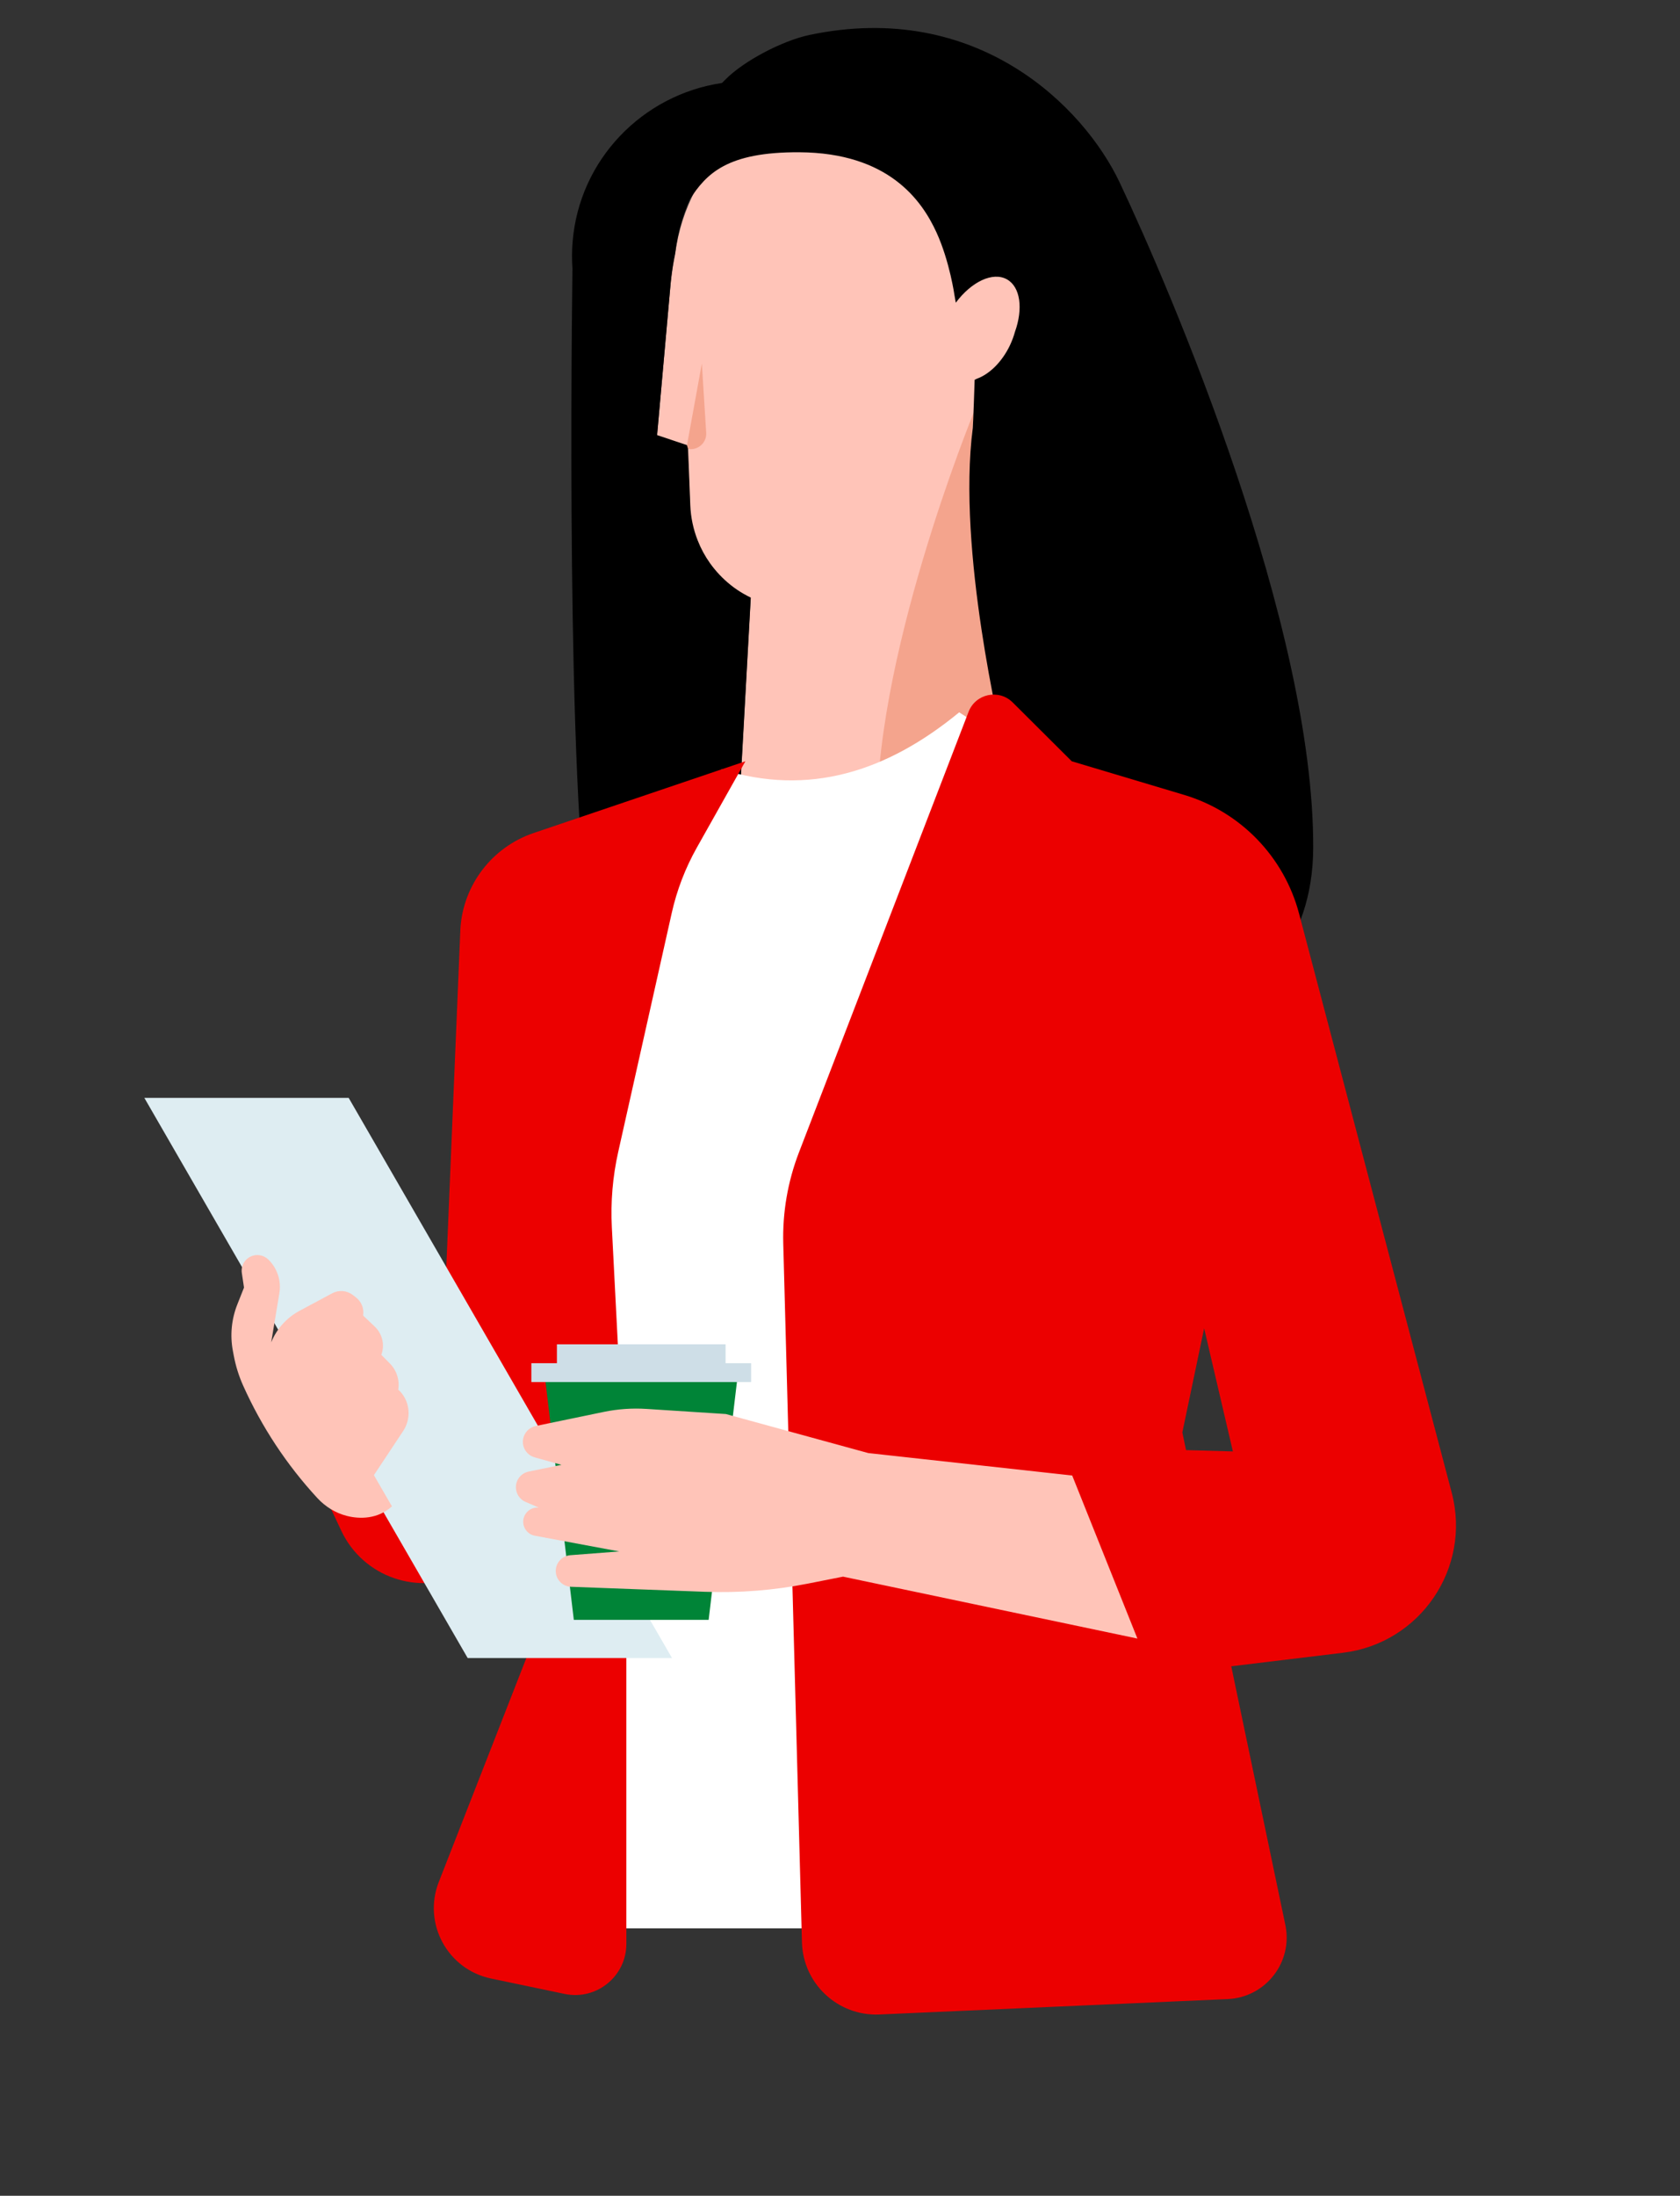 <svg width="600" height="784" viewBox="0 0 600 784" fill="none" xmlns="http://www.w3.org/2000/svg">
<rect x="0" y="0" width="600" height="784" fill="#333333" stroke="none"/>
<path fill-rule="evenodd" clip-rule="evenodd" d="M347.532 153.386C364.184 141.151 375 121.429 375 99.2C375 62.112 344.889 32 307.8 32C273.555 32 245.258 57.672 241.121 90.804C240.398 94.256 239.872 97.746 239.51 101.235L239.509 101.241L239.497 101.318L239.495 101.345C239.388 102.389 239.295 103.432 239.216 104.474L234.587 156.329L245.122 159.855L245.232 159.88L245.233 159.88C245.494 160.784 245.639 161.272 245.639 161.272L245.925 168.287L246.443 181.398C246.622 185.736 247.529 189.987 249.109 193.985C250.213 196.806 251.671 199.508 253.454 202.016C255.547 204.959 258.047 207.6 260.839 209.83C262.293 211 263.839 212.044 265.454 212.974C266.308 213.468 267.161 213.921 268.046 214.347L268.052 214.35L263.527 296.257C263.527 296.257 287.437 303.462 313.621 297.745C329.447 294.319 346.12 286.138 358.839 268.82C358.839 268.82 343.784 203.571 347.532 153.386Z" fill="#FFC4B8"/>
<path fill-rule="evenodd" clip-rule="evenodd" d="M313.37 296.775C329.198 293.349 345.87 285.168 358.588 267.85C358.588 267.85 342.305 197.934 347.825 147.125C347.825 147.125 310.785 237.427 313.37 296.775ZM245.134 160.148C248.821 161.23 252.452 158.333 252.211 154.501L250.661 129.802L245.134 160.148Z" fill="#F4A48D"/>
<path fill-rule="evenodd" clip-rule="evenodd" d="M311.58 387.116C389.334 388.857 468.673 370.776 468.998 302.922C469.378 223.542 418.277 104.078 399.891 65.176C387.114 38.14 348.988 -0.18 289.022 12.5C279.443 14.526 265.534 21.79 259.016 28.466C258.624 28.866 258.232 29.256 257.836 29.636C229.544 33.812 206.836 56.934 204.49 86.478C204.24 89.634 204.232 92.756 204.448 95.824C203.92 137.32 202.46 304.576 212.68 342.61C218.064 362.646 277.628 386.355 311.58 387.116ZM285.829 299.016C277.477 298.145 269.984 296.936 263.616 295.282L268.14 213.375L268.134 213.372C267.25 212.946 266.396 212.493 265.542 211.999C263.928 211.069 262.382 210.025 260.928 208.855C258.136 206.625 255.636 203.984 253.542 201.041C251.76 198.533 250.302 195.831 249.198 193.01C247.618 189.012 246.71 184.76 246.532 180.422L246.014 167.312L245.728 160.296C245.728 160.296 245.582 159.808 245.322 158.906L245.21 158.88L234.676 155.354L239.304 103.498C239.384 102.458 239.476 101.414 239.584 100.37L239.586 100.342L239.598 100.266V100.26C239.96 96.77 240.486 93.28 241.21 89.828C242.032 83.248 243.806 76.962 246.39 71.114C252.312 62.066 259.594 54.212 285.502 54.366C317.381 54.556 329.23 71.586 334.433 82.932C339.204 93.334 340.916 105.61 340.916 105.61L340.926 105.636L341.25 107.506L341.301 107.8L341.351 108.082C346.941 100.586 354.581 96.912 359.638 99.756C364.458 102.47 365.434 110.262 362.479 118.494C362.054 120.048 361.477 121.62 360.743 123.18L360.614 123.45L360.576 123.526L360.475 123.732L360.441 123.802L360.308 124.064L360.283 124.112L360.171 124.33L360.129 124.41L360.018 124.616L359.989 124.672C357.134 129.944 352.996 133.736 348.894 135.218C348.625 135.356 348.356 135.484 348.088 135.604C348.088 135.604 347.562 151.68 347.416 152.82C341.777 196.847 357.54 261.713 358.705 268.084C347.259 283.071 332.325 293.832 306.803 298.166C299.126 299.183 291.711 299.253 285.829 299.016Z" fill="black"/>
<path fill-rule="evenodd" clip-rule="evenodd" d="M356.465 263.266L342.569 254.34C316.766 275.54 288.848 284.438 257.724 274.688L200.542 371.8V688.517H342.569L369.616 338.834L356.465 263.266Z" fill="white"/>
<path fill-rule="evenodd" clip-rule="evenodd" d="M382.767 271.816L382.767 271.814L361.677 250.806C356.755 245.904 348.413 247.678 345.918 254.158L285.34 411.468C281.342 421.85 279.438 432.916 279.736 444.034L286.412 693.51C286.808 708.318 299.284 719.924 314.1 719.27L438.476 713.769C452.038 713.169 461.831 700.573 459.054 687.3L439.734 594.947L479.622 590.119C507.249 586.775 525.557 559.834 518.47 532.956L463.961 326.23C458.602 305.908 443.04 289.836 422.884 283.81L382.767 271.814L382.767 271.816ZM188.802 553.117L196.234 570.889L156.706 671.97C150.924 686.751 159.824 703.178 175.374 706.431L201.658 711.931C213.022 714.309 223.7 705.647 223.7 694.049V539.036L219.86 464.386L218.516 438.222C218.05 429.17 218.818 420.096 220.8 411.252L239.906 325.984C241.734 317.822 244.748 309.97 248.848 302.678L266.206 271.814L190.594 297.426C175.796 302.438 165.474 315.854 164.434 331.426L157.566 496.318L107.074 514.99L121.888 546.554C129.658 563.106 149.568 569.995 165.924 561.791L188.802 553.117ZM440.317 518.234L423.587 517.76L422.267 511.45L430.047 474.26L440.317 518.234Z" fill="#EC0000"/>
<path fill-rule="evenodd" clip-rule="evenodd" d="M167.022 592L51.552 392H124.53L240 592H167.022Z" fill="#DEEDF2"/>
<path fill-rule="evenodd" clip-rule="evenodd" d="M204.937 578.374H253.087L263.441 491.308H194.583L204.937 578.374Z" fill="#008437"/>
<path fill-rule="evenodd" clip-rule="evenodd" d="M198.893 486.733H259.133V480H198.893V486.733ZM189.772 493.463H268.25V486.733H189.772V493.463Z" fill="#CEDEE7"/>
<path fill-rule="evenodd" clip-rule="evenodd" d="M191.944 538.266C189.138 538.266 186.862 540.538 186.862 543.34C186.862 545.784 188.608 547.881 191.012 548.329L221.16 553.942L203.704 555.283C200.756 555.509 198.482 557.964 198.482 560.916C198.482 563.953 200.886 566.447 203.926 566.561L251.718 568.345C264.052 568.806 276.398 567.829 288.506 565.432L301.092 562.942L406.216 585.047L382.928 526.829L310.102 518.816L259.238 504.88L230.898 503.054C225.786 502.724 220.654 503.084 215.638 504.122L191.336 509.154C188.992 509.64 187.192 511.52 186.81 513.88C186.344 516.774 188.126 519.557 190.952 520.347L200.524 523.025L188.812 525.427C186.154 525.972 184.246 528.308 184.246 531.018C184.246 533.302 185.61 535.365 187.71 536.265L192.386 538.266H191.944ZM133.538 526.701L144.056 510.842C146.892 506.458 146.48 500.672 142.93 496.842C142.64 496.528 142.396 496.308 142.222 496.218H142.22C142.788 492.798 141.684 489.316 139.25 486.846L136.19 483.742C137.492 480.208 136.564 476.238 133.83 473.646L129.68 469.716C130.092 467.248 129.106 464.756 127.118 463.232L125.982 462.362C123.866 460.74 120.994 460.508 118.646 461.768L106.948 468.04C102.372 470.494 98.802 474.474 96.86 479.286L99.778 461.716C100.512 457.296 99.024 452.798 95.798 449.684C94.42 448.356 92.46 447.822 90.598 448.268C87.774 448.946 85.938 451.666 86.368 454.534L87.146 459.726L84.754 465.762C82.672 471.02 82.122 476.758 83.168 482.316L83.504 484.096C84.192 487.756 85.31 491.322 86.834 494.722C93.43 509.438 102.372 522.99 113.312 534.848L113.324 534.862C116.168 537.944 119.81 540.221 123.878 541.256C128.436 542.416 134.94 542.45 139.976 537.84L133.538 526.701Z" fill="#FFC4B8"/>
</svg>
